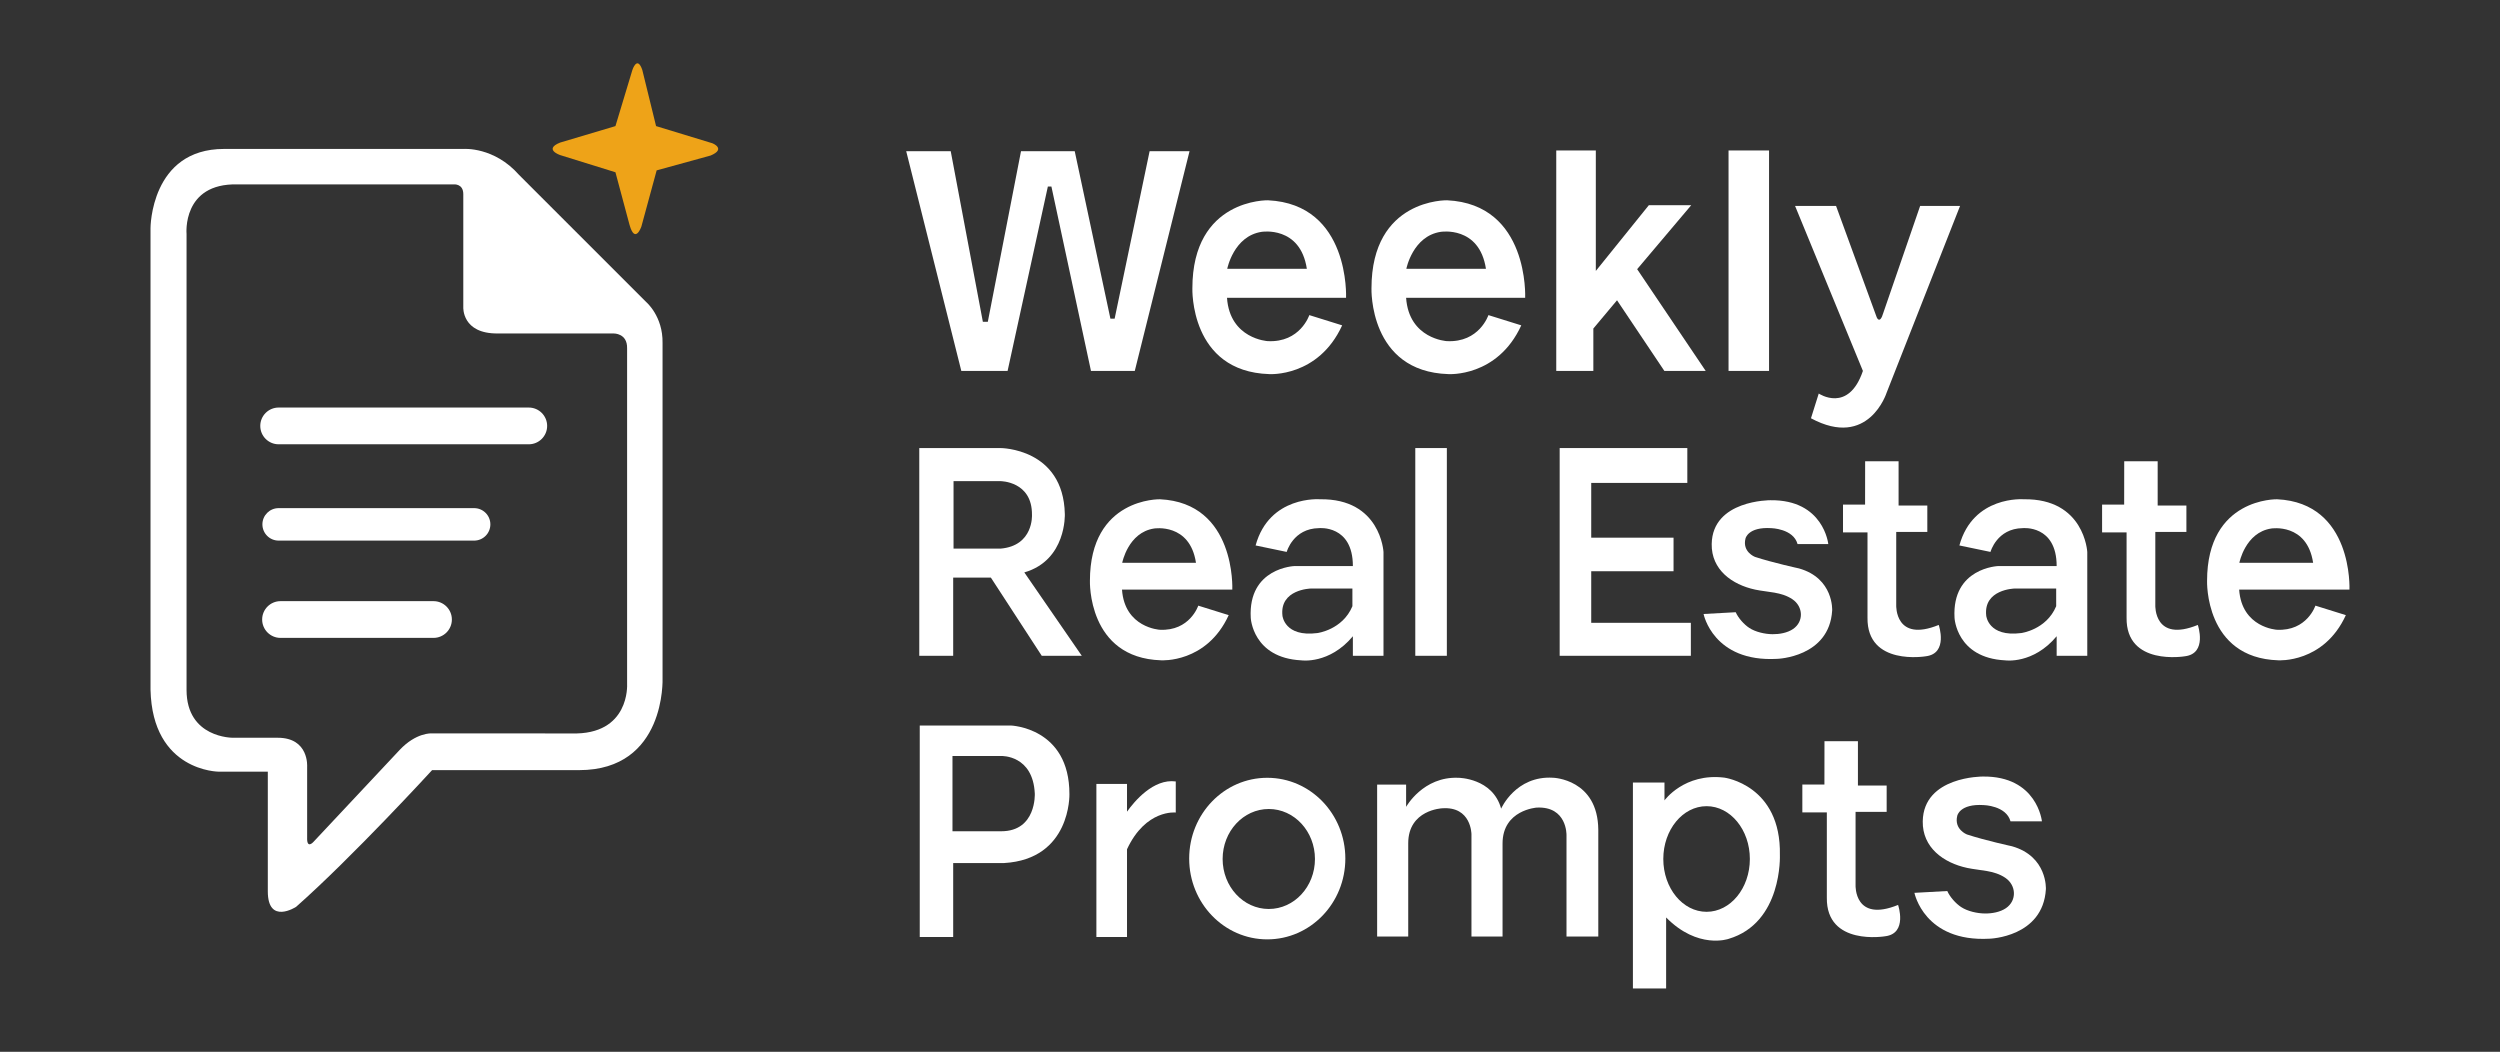 <?xml version="1.0" encoding="utf-8"?>
<!-- Generator: Adobe Illustrator 16.0.0, SVG Export Plug-In . SVG Version: 6.00 Build 0)  -->
<!DOCTYPE svg PUBLIC "-//W3C//DTD SVG 1.1//EN" "http://www.w3.org/Graphics/SVG/1.1/DTD/svg11.dtd">
<svg version="1.1" xmlns="http://www.w3.org/2000/svg" xmlns:xlink="http://www.w3.org/1999/xlink" x="0px" y="0px"
	 width="10308.957px" height="4337.167px" viewBox="0 0 10308.957 4337.167" enable-background="new 0 0 10308.957 4337.167"
	 xml:space="preserve">
<rect x="0" y="0" width="10308.957" height="4337.167" fill="#333333" stroke="none"/>
<g id="Layer_1">
</g>
<g id="Layer_2">
</g>
<g id="Layer_3">
	<path fill="#FFFFFF" d="M2732.076,2796.956V1414.439c1.945-110.718-67.495-168.991-67.495-168.991l-524.453-524.453
		C2037.422,604.45,1912.137,614.17,1912.137,614.17H923.688c-303.017,0-303.017,326.327-303.017,326.327v1903.565
		c7.772,337.98,281.653,337.995,281.653,337.995h202.01v493.368c0,139.854,116.545,64.101,116.545,64.101
		c233.09-205.889,560.874-563.798,560.874-563.798h606.035C2747.62,3175.728,2732.076,2796.956,2732.076,2796.956z
		 M2356.465,3024.401l-577.627-0.182c0,0-63.124-3.883-131.031,68.446l-356.026,379.761c0,0-27.192,30.115-25.254-19.416v-291.363
		c0,0,8.741-119.469-121.404-119.469H960.108c0,0-190.843,1.708-190.843-197.147V964.761c0,0-19.419-209.781,209.781-204.432h891.57
		c0,0,39.815-4.371,39.815,40.313v466.181c0,0-6.309,109.738,142.287,108.282h477.835c0,0,56.816-1.457,55.359,61.186v1385.43
		C2585.913,2821.721,2598.296,3031.685,2356.465,3024.401z"/>
</g>
<g id="Layer_4">
	<g>
		<path fill="#FFFFFF" d="M2180.438,1832.067H1149.013c-41.842,0-75.754-33.916-75.754-75.754c0-41.839,33.912-75.755,75.754-75.755
			h1031.425c41.835,0,75.754,33.916,75.754,75.755C2256.192,1798.151,2222.273,1832.067,2180.438,1832.067z"/>
	</g>
	<g>
		<path fill="#FFFFFF" d="M1955.112,2229.242h-806.099c-36.991,0-66.972-29.979-66.972-66.969c0-36.987,29.981-66.966,66.972-66.966
			h806.099c36.991,0,66.966,29.979,66.966,66.966C2022.078,2199.263,1992.104,2229.242,1955.112,2229.242z"/>
	</g>
	<g>
		<path fill="#FFFFFF" d="M1787.579,2630.401h-630.801c-41.835,0-75.754-33.915-75.754-75.754s33.919-75.754,75.754-75.754h630.801
			c41.835,0,75.754,33.915,75.754,75.754S1829.414,2630.401,1787.579,2630.401z"/>
	</g>
</g>
<g id="Layer_5">
	<path fill="#EEA318" d="M2537.838,519.955l69.927-231.633c0,0,19.667-61.187,40.791,0l56.816,231.633l232.609,70.906
		c0,0,57.778,23.014-7.779,50.501l-222.398,61.186l-63.138,232.122c0,0-25.618,73.318-48.556-6.807l-58.272-217.543l-228.232-70.906
		c0,0-68.958-23.673,0-51.466L2537.838,519.955z"/>
</g>
<g id="Layer_6">
	<polygon fill="#FFFFFF" points="3736.797,623.389 3920.355,623.389 4052.926,1327.03 4073.321,1327.03 4210.262,623.389 
		4431.697,623.389 4578.835,1313.918 4596.317,1313.918 4740.542,623.389 4905.162,623.389 4679.356,1529.527 4498.711,1529.527 
		4335.547,769.07 4320.979,769.07 4154.902,1529.527 3964.06,1529.527 	"/>
	<polygon fill="#FFFFFF" points="6417.336,620.475 6580.498,620.475 6580.498,1117.249 6799.021,846.281 6973.838,846.281 
		6750.945,1109.965 7033.568,1529.527 6863.121,1529.527 6667.908,1238.164 6570.301,1354.709 6570.301,1529.527 6417.336,1529.527 
			"/>
	<rect x="7127.773" y="620.475" fill="#FFFFFF" width="167.053" height="909.052"/>
	<path fill="#FFFFFF" d="M7402.143,849.195h168.99l167.533,458.896c0,0,12.748,32.778,27.68-18.938l151.51-439.958h164.619
		l-303.018,770.655c0,0-74.297,233.09-311.758,104.891l32.049-101.978c0,0,122.373,83.039,182.104-93.236L7402.143,849.195z"/>
</g>
<g id="Layer_7">
	<path fill="#FFFFFF" d="M5967.18,825.886c0,0-311.758-7.772-311.758,363.225c0,0-11.38,343.331,316.994,353.528
		c0,0,202.359,13.84,300.695-201.04l-135.484-42.248c0,0-37.389,114.119-171.416,107.327c0,0-156.367-8.751-168.021-178.71h490.947
		C6289.137,1227.967,6306.617,841.911,5967.18,825.886z M5799.158,1108.508c0,0,26.223-134.993,141.799-152.474
		c0,0,159.281-26.223,186.473,152.474H5799.158z"/>
	<path fill="#FFFFFF" d="M5228.623,825.886c0,0-311.758-7.772-311.758,363.225c0,0-11.387,343.331,316.988,353.528
		c0,0,202.366,13.84,300.702-201.04l-135.484-42.248c0,0-37.389,114.119-171.416,107.327c0,0-156.367-8.751-168.022-178.71h490.947
		C5550.579,1227.967,5568.061,841.911,5228.623,825.886z M5060.595,1108.508c0,0,26.223-134.993,141.806-152.474
		c0,0,159.281-26.223,186.473,152.474H5060.595z"/>
	<path fill="#FFFFFF" d="M4783.209,2058.784c0,0-288.827-7.194-288.827,336.514c0,0-10.548,318.084,293.686,327.533
		c0,0,187.475,12.826,278.588-186.256l-125.526-39.142c0,0-34.634,105.722-158.813,99.438c0,0-144.864-8.115-155.666-165.575
		h454.842C5081.492,2431.295,5097.688,2073.637,4783.209,2058.784z M4627.55,2320.623c0,0,24.292-125.056,131.367-141.263
		c0,0,147.578-24.289,172.75,141.263H4627.55z"/>
	<path fill="#FFFFFF" d="M9389.863,2058.784c0,0-288.828-7.194-288.828,336.514c0,0-10.549,318.084,293.686,327.533
		c0,0,187.477,12.826,278.582-186.256l-125.527-39.142c0,0-34.633,105.722-158.813,99.438c0,0-144.863-8.115-155.66-165.575h454.842
		C9688.145,2431.295,9704.342,2073.637,9389.863,2058.784z M9234.197,2320.623c0,0,24.291-125.056,131.367-141.263
		c0,0,147.578-24.289,172.756,141.263H9234.197z"/>
	<rect x="5836.08" y="1847.6" fill="#FFFFFF" width="130.131" height="856.607"/>
	<polygon fill="#FFFFFF" points="6561.561,2568.236 6561.561,2355.542 6900.998,2355.542 6900.998,2217.144 6561.561,2217.144 
		6561.561,1991.337 6957.814,1991.337 6957.814,1847.6 6561.561,1847.6 6533.881,1847.6 6431.422,1847.6 6431.422,2704.208 
		6507.658,2704.208 6561.561,2704.208 6972.383,2704.208 6972.383,2568.236 	"/>
	<path fill="#FFFFFF" d="M4223.861,2360.399c174.818-50.496,167.046-240.861,167.046-240.861
		c-5.828-271.938-265.141-271.938-265.141-271.938h-335.067v856.607h139.854v-322.443h155.398l209.781,322.443h165.101
		L4223.861,2360.399z M4125.766,2262.305H3932.01v-278.252h193.756c0,0,131.113,0,129.657,139.126
		C4255.423,2123.179,4262.707,2250.651,4125.766,2262.305z"/>
</g>
<g id="Layer_8">
	<path fill="#FFFFFF" d="M5442.727,2058.774c0,0-208.324-16.448-265.141,190.42l128.2,26.711c0,0,26.223-96.639,133.058-98.095
		c0,0,139.854-14.568,139.854,156.366h-240.862c0,0-191.57,6.797-180.281,213.3c0,0,7.408,165.473,208.778,175.522
		c0,0,115.247,17.142,212.365-99.403v80.612h126.255v-428.303C5704.953,2275.905,5693.299,2054.823,5442.727,2058.774z
		 M5576.754,2499.766c-40.791,97.606-144.438,110.718-144.438,110.718c-135.704,17.481-144.012-71.384-144.012-71.384
		c-12.383-109.262,116.545-112.175,116.545-112.175h171.904V2499.766z"/>
	<path fill="#FFFFFF" d="M8344.811,2058.774c0,0-208.324-16.448-265.139,190.42l128.199,26.711c0,0,26.223-96.639,133.064-98.095
		c0,0,139.854-14.568,139.854,156.366H8239.92c0,0-191.57,6.797-180.279,213.3c0,0,7.414,165.473,208.783,175.522
		c0,0,115.248,17.142,212.365-99.403v80.612h126.248v-428.303C8607.037,2275.905,8595.383,2054.823,8344.811,2058.774z
		 M8478.838,2499.766c-40.791,97.606-144.438,110.718-144.438,110.718c-135.697,17.481-144.012-71.384-144.012-71.384
		c-12.383-109.262,116.545-112.175,116.545-112.175h171.904V2499.766z"/>
	<path fill="#FFFFFF" d="M8759.406,1901.995h137.916v182.579h118.482v108.783h-128.199v303.018c0,0-5.828,154.412,175.305,80.603
		c0,0,40.311,117.524-52.926,129.179c0,0-243.775,41.757-240.848-159.284v-351.58h-101.01v-114.601h91.039L8759.406,1901.995z"/>
	<path fill="#FFFFFF" d="M7691.066,1901.995h137.922v182.579h118.477v108.783h-128.199v303.018c0,0-5.828,154.412,175.313,80.603
		c0,0,40.309,117.524-52.926,129.179c0,0-243.777,41.757-240.85-159.284v-351.58h-101.016v-114.601h91.045L7691.066,1901.995z"/>
	<path fill="#FFFFFF" d="M7523.373,3056.52h137.924v182.59h118.477v108.772h-128.199v303.028c0,0-5.828,154.412,175.313,80.602
		c0,0,40.309,117.525-52.928,129.18c0,0-243.775,41.76-240.855-159.281v-351.583h-101.008V3235.23h91.045L7523.373,3056.52z"/>
	<path fill="#FFFFFF" d="M7412.34,2243.367h126.742c0,0-18.938-183.56-238.916-180.646c0,0-238.918-1.457-241.832,180.646
		c-1.697,105.959,83.939,167.622,179.414,187.997c51.834,11.064,107.75,8.83,153.592,39.813c44.33,29.953,47.643,91.655,2.57,122.51
		c-23.611,16.172-56.486,21.738-84.709,21.464c-30.82-0.296-69.494-8.683-95.75-25.835c-21.854-14.283-45.506-40.77-56.055-64.783
		l-132.568,7.284c0,0,39.334,199.583,303.016,185.015c0,0,215.609-5.826,227.264-199.583c0,0,7.285-132.57-136.939-173.361
		c0,0-108.307-23.491-181.615-47.597c0,0-52.934-20.385-38.852-75.744c0,0,9.957-48.563,105.852-42.735
		C7303.553,2177.81,7394.857,2179.745,7412.34,2243.367z"/>
	<path fill="#FFFFFF" d="M8290.469,3386.793h129.568c0,0-19.365-187.644-244.236-184.661c0,0-244.23-1.48-247.213,184.661
		c-1.73,108.316,85.814,171.358,183.408,192.176c52.98,11.312,110.146,9.037,157.006,40.699
		c45.318,30.627,48.699,93.692,2.633,125.24c-24.141,16.527-57.738,22.217-86.592,21.945c-31.5-0.299-71.041-8.878-97.881-26.404
		c-22.342-14.616-46.516-41.681-57.305-66.24l-135.518,7.452c0,0,40.213,204.022,309.758,189.124c0,0,220.412-5.95,232.314-204.021
		c0,0,7.455-135.505-139.979-177.206c0,0-110.717-24.017-185.654-48.666c0,0-54.115-20.828-39.719-77.417
		c0,0,10.17-49.646,108.209-43.694C8179.27,3319.781,8272.604,3321.763,8290.469,3386.793z"/>
</g>
<g id="Layer_9">
	<path fill="#FFFFFF" d="M4409.845,3274.792c0.316-275.338-241.832-283.11-241.832-283.11h-375.377v872.151h137.917V3558.87h209.781
		C4417.129,3542.845,4409.845,3274.792,4409.845,3274.792z M4128.68,3427.756h-201.04v-310.301h202.497
		c0,0,129.657-4.371,136.94,155.15C4267.077,3272.606,4274.361,3427.756,4128.68,3427.756z"/>
	<path fill="#FFFFFF" d="M4647.306,3346.972v-114.419h-126.262v631.279h126.262v-361.778
		c77.211-166.077,201.041-151.509,201.041-151.509v-128.199C4756.237,3209.839,4677.452,3304.725,4647.306,3346.972z"/>
</g>
<g id="Layer_10">
	<path fill="#FFFFFF" d="M5225.661,3207.3c-177.813,0-321.956,149.142-321.956,333.133c0,183.968,144.143,333.119,321.956,333.119
		s321.956-149.151,321.956-333.119C5547.617,3356.442,5403.475,3207.3,5225.661,3207.3z M5231.97,3748.256
		c-105.125,0-190.355-92.292-190.355-206.14c0-113.849,85.23-206.14,190.355-206.14c105.124,0,190.361,92.291,190.361,206.14
		C5422.331,3655.964,5337.094,3748.256,5231.97,3748.256z"/>
</g>
<g id="Layer_11">
	<path fill="#FFFFFF" d="M5678.73,3861.887v-626.43h119.459v91.779c0,0,69.928-126.242,215.608-119.937
		c0,0,141.312,0.478,176.274,127.22c0,0,59.73-136.896,214.152-127.447c0,0,185.016,5.075,186.473,214.856v439.958h-131.113
		v-418.597c0,0,2.912-118.968-122.373-113.141c0,0-141.311,9.229-141.311,148.104v383.633h-128.2v-421.748
		c0,0,0-115.816-120.915-107.075c0,0-139.855,5.827-139.855,144.225v384.599H5678.73z"/>
	<path fill="#FFFFFF" d="M7339.5,3525.84c5.826-288.927-229.209-319.234-229.209-319.234
		c-165.115-20.11-246.682,93.916-246.682,93.916v-73.806h-130.145v849.323h136.939v-292.82
		c131.127,133.059,257.369,88.344,257.369,88.344C7351.141,3805.481,7339.5,3525.84,7339.5,3525.84z M7037.211,3759.911
		c-98.563,0-178.461-97.518-178.461-217.794c0-120.28,79.898-217.794,178.461-217.794c98.561,0,178.459,97.514,178.459,217.794
		C7215.67,3662.393,7135.771,3759.911,7037.211,3759.911z"/>
</g>
</svg>
